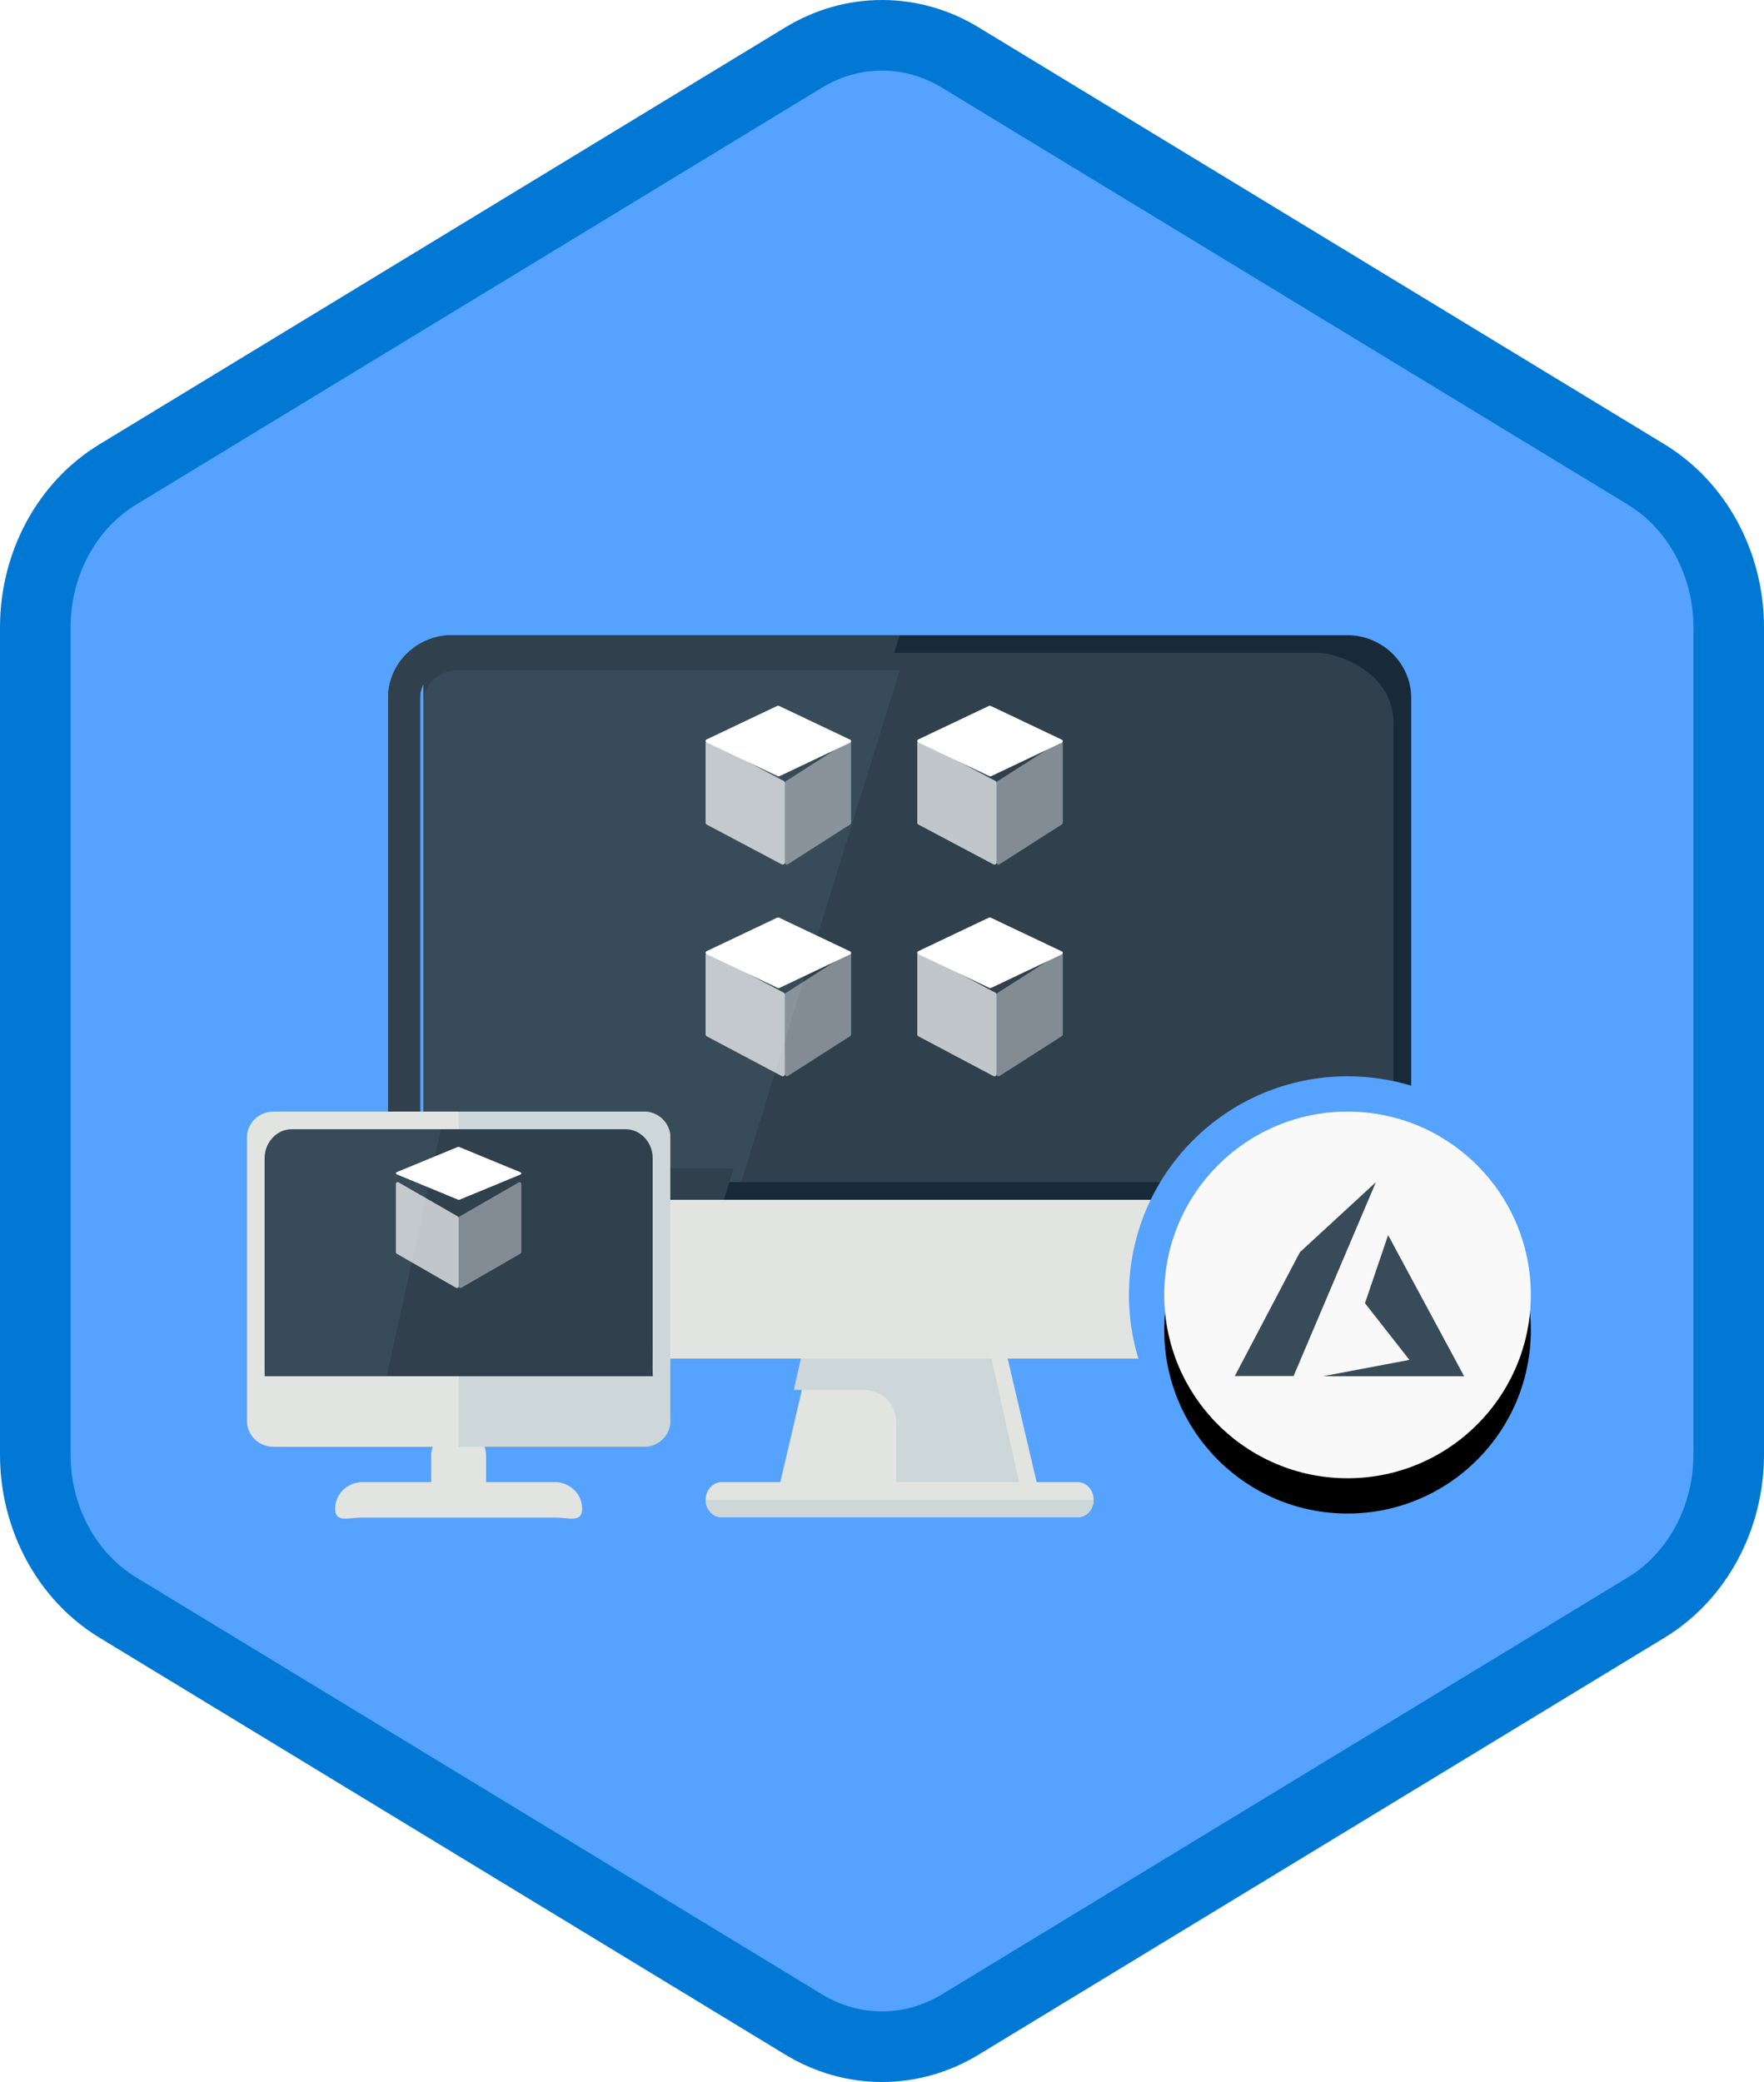 <?xml version="1.0" encoding="UTF-8"?>
<svg width="100px" height="118px" viewBox="0 0 100 118" version="1.1" xmlns="http://www.w3.org/2000/svg" xmlns:xlink="http://www.w3.org/1999/xlink">
    <!-- Generator: Sketch 53.2 (72643) - https://sketchapp.com -->
    <title>Run massively parallel compute jobs with Azure Batch/run-massively-parallel-compute-jobs-with-azure-batch Copy</title>
    <desc>Created with Sketch.</desc>
    <defs>
        <path d="M42.742,1.497 C44.374,0.499 46.187,0 48,0 C49.813,0 51.627,0.499 53.256,1.497 L90.591,24.332 C93.933,26.377 96,30.203 96,34.353 L96,79.647 C96,83.795 93.933,87.624 90.591,89.668 L53.256,112.505 C51.627,113.501 49.813,114 48,114 C46.187,114 44.374,113.501 42.742,112.505 L5.409,89.668 C2.066,87.624 0,83.795 0,79.647 L0,34.353 C0,30.203 2.066,26.377 5.409,24.332 L42.742,1.497 Z" id="path-1"></path>
        <filter x="-6.9%" y="-8.0%" width="113.8%" height="116.0%" filterUnits="objectBoundingBox" id="filter-3">
            <feOffset dx="0" dy="2" in="SourceAlpha" result="shadowOffsetOuter1"></feOffset>
            <feColorMatrix values="0 0 0 0 0   0 0 0 0 0   0 0 0 0 0  0 0 0 0.096 0" type="matrix" in="shadowOffsetOuter1" result="shadowMatrixOuter1"></feColorMatrix>
            <feMerge>
                <feMergeNode in="shadowMatrixOuter1"></feMergeNode>
                <feMergeNode in="SourceGraphic"></feMergeNode>
            </feMerge>
        </filter>
        <path d="M12.391,22.782 C6.652,22.782 2,18.129 2,12.391 C2,6.653 6.652,2 12.391,2 C18.129,2 22.782,6.653 22.782,12.391 C22.782,18.129 18.129,22.782 12.391,22.782 Z" id="path-4"></path>
        <filter x="-4.8%" y="-4.8%" width="109.6%" height="119.2%" filterUnits="objectBoundingBox" id="filter-5">
            <feOffset dx="0" dy="2" in="SourceAlpha" result="shadowOffsetOuter1"></feOffset>
            <feColorMatrix values="0 0 0 0 0   0 0 0 0 0   0 0 0 0 0  0 0 0 0.1 0" type="matrix" in="shadowOffsetOuter1"></feColorMatrix>
        </filter>
        <filter x="-16.7%" y="-16.7%" width="133.3%" height="133.3%" filterUnits="objectBoundingBox" id="filter-6">
            <feOffset dx="0" dy="2" in="SourceAlpha" result="shadowOffsetOuter1"></feOffset>
            <feColorMatrix values="0 0 0 0 0   0 0 0 0 0   0 0 0 0 0  0 0 0 0.096 0" type="matrix" in="shadowOffsetOuter1" result="shadowMatrixOuter1"></feColorMatrix>
            <feMerge>
                <feMergeNode in="shadowMatrixOuter1"></feMergeNode>
                <feMergeNode in="SourceGraphic"></feMergeNode>
            </feMerge>
        </filter>
    </defs>
    <g id="Badges" stroke="none" stroke-width="1" fill="none" fill-rule="evenodd">
        <g id="Run-massively-parallel-compute-jobs-with-Azure-Batch" transform="translate(-50, -50)">
            <g id="Run-massively-parallel-compute-jobs-with-Azure-Batch/run-massively-parallel-compute-jobs-with-azure-batch-Copy" transform="translate(50, 50)">
                <g id="Mask" transform="translate(2, 2)">
                    <mask id="mask-2" fill="white">
                        <use xlink:href="#path-1"></use>
                    </mask>
                    <use id="Trophy-1" fill="#55A2FF" xlink:href="#path-1"></use>
                </g>
                <g id="Azure-Hex-Border" stroke="#0078D4" stroke-width="4">
                    <path d="M45.562,3.258 L6.673,26.894 C3.797,28.643 2,31.951 2,35.558 L2,82.442 C2,86.049 3.798,89.359 6.673,91.106 L45.561,114.742 C46.929,115.572 48.455,116 50,116 C51.546,116 53.072,115.572 54.436,114.743 L93.327,91.106 C96.202,89.358 98,86.048 98,82.442 L98,35.558 C98,31.952 96.203,28.644 93.327,26.894 L54.435,3.258 C53.072,2.428 51.546,2 50,2 C48.454,2 46.929,2.428 45.562,3.258 Z M45.562,3.258 C45.562,3.258 45.562,3.258 45.562,3.258 L45.562,3.258 L45.562,3.258 Z"></path>
                </g>
                <g id="Large-Monitor" transform="translate(22, 34)">
                    <g id="Monitor" filter="url(#filter-3)">
                        <path d="M0,32 L0,37.4 C0,39.38 1.631,41 3.625,41 L54.375,41 C56.369,41 58,39.38 58,37.4 L58,32 L0,32" id="Fill-1285" fill="#E1E4E1"></path>
                        <path d="M3.625,0 C1.631,0 0,1.6 0,3.556 L0,32 L58,32 L58,3.556 C58,1.6 56.369,0 54.375,0 L3.625,0 Z M54.375,1.778 C55.375,1.778 56.188,2.575 56.188,3.556 L56.188,30.222 L1.812,30.222 L1.812,3.556 C1.812,2.575 2.625,1.778 3.625,1.778 L54.375,1.778 L54.375,1.778 Z" id="Fill-1287" fill="#182A37"></path>
                        <path d="M3.833,1 L52.693,1 C53.704,1 57,1.989 57,5.005 L57,31 L2,31 L2,2.875 C2,1.841 2.822,1 3.833,1 Z" id="Fill-1288" fill="#30404D"></path>
                        <path d="M3.837,2 L29,2 L20.017,31 L2,31 L2,3.812 C2,2.813 2.824,2 3.837,2" id="Fill-1289" fill="#384B58"></path>
                        <path d="M3.625,0 L29,0 L28.446,1.778 L3.625,1.778 C2.625,1.778 1.812,2.575 1.812,3.556 L1.812,30.222 L19.585,30.222 L19.031,32 L0,32 L0,3.556 C0,1.6 1.631,0 3.625,0" id="Fill-1290" fill="#30404D"></path>
                        <polyline id="Fill-1291" fill="#E1E4E1" points="37 49 22 49 23.875 41 35.125 41 37 49"></polyline>
                        <path d="M36,49 L34.2,41 L23.4,41 L23,42.778 L27,42.778 C27.995,42.778 28.8,43.573 28.8,44.556 L28.8,49 L36,49" id="Fill-1292" fill="#CDD6D8"></path>
                        <path d="M40,49 C40,49.55 39.587,50 39.083,50 L18.917,50 C18.413,50 18,49.55 18,49 C18,48.45 18.413,48 18.917,48 L39.083,48 C39.587,48 40,48.45 40,49" id="Fill-1293" fill="#E1E4E1"></path>
                        <path d="M18.917,50 L39.083,50 C39.587,50 40,49.55 40,49 L18,49 C18,49.55 18.413,50 18.917,50" id="Fill-1294" fill="#CDD6D8"></path>
                    </g>
                    <g id="Group-4" transform="translate(18, 6)" fill="#FFFFFF">
                        <path d="M4.138,4 C4.117,4 4.096,3.995 4.077,3.986 L0.06,2.08 C0.023,2.062 0,2.028 0,1.993 C0,1.957 0.023,1.924 0.06,1.907 L4.052,0.013 C4.09,-0.004 4.135,-0.004 4.172,0.013 L8.19,1.92 C8.228,1.937 8.25,1.97 8.25,2.006 C8.25,2.042 8.228,2.075 8.19,2.092 L4.199,3.986 C4.18,3.995 4.16,4 4.138,4" id="Path"></path>
                        <path d="M4.373,9 C4.349,9 4.327,8.995 4.308,8.984 L0.066,6.735 C0.025,6.714 0,6.676 0,6.632 L0,2.119 C0,2.076 0.025,2.038 0.066,2.016 C0.105,1.995 0.153,1.995 0.195,2.016 L4.437,4.265 C4.475,4.287 4.5,4.325 4.5,4.368 L4.5,8.881 C4.5,8.925 4.475,8.963 4.437,8.984 C4.416,8.995 4.394,9 4.373,9" id="Path" opacity="0.7"></path>
                        <path d="M4.608,9 C4.588,9 4.57,8.995 4.552,8.984 C4.521,8.963 4.5,8.924 4.5,8.881 L4.5,4.377 C4.5,4.335 4.521,4.296 4.552,4.274 L8.089,2.016 C8.123,1.995 8.163,1.995 8.196,2.016 C8.229,2.037 8.25,2.076 8.25,2.119 L8.25,6.622 C8.25,6.666 8.229,6.704 8.196,6.725 L4.66,8.984 C4.645,8.995 4.626,9 4.608,9" id="Path" opacity="0.4"></path>
                    </g>
                    <g id="Group-2" transform="translate(30, 6)" fill="#FFFFFF">
                        <path d="M4.138,4 C4.117,4 4.096,3.995 4.077,3.986 L0.06,2.08 C0.023,2.062 0,2.028 0,1.993 C0,1.957 0.023,1.924 0.06,1.907 L4.052,0.013 C4.09,-0.004 4.135,-0.004 4.172,0.013 L8.19,1.92 C8.228,1.937 8.25,1.97 8.25,2.006 C8.25,2.042 8.228,2.075 8.19,2.092 L4.199,3.986 C4.18,3.995 4.16,4 4.138,4" id="Path"></path>
                        <path d="M4.373,9 C4.349,9 4.327,8.995 4.308,8.984 L0.066,6.735 C0.025,6.714 0,6.676 0,6.632 L0,2.119 C0,2.076 0.025,2.038 0.066,2.016 C0.105,1.995 0.153,1.995 0.195,2.016 L4.437,4.265 C4.475,4.287 4.5,4.325 4.5,4.368 L4.5,8.881 C4.5,8.925 4.475,8.963 4.437,8.984 C4.416,8.995 4.394,9 4.373,9" id="Path" opacity="0.7"></path>
                        <path d="M4.608,9 C4.588,9 4.57,8.995 4.552,8.984 C4.521,8.963 4.5,8.924 4.5,8.881 L4.5,4.377 C4.5,4.335 4.521,4.296 4.552,4.274 L8.089,2.016 C8.123,1.995 8.163,1.995 8.196,2.016 C8.229,2.037 8.25,2.076 8.25,2.119 L8.25,6.622 C8.25,6.666 8.229,6.704 8.196,6.725 L4.66,8.984 C4.645,8.995 4.626,9 4.608,9" id="Path" opacity="0.4"></path>
                    </g>
                    <g id="Group-5" transform="translate(18, 18)" fill="#FFFFFF">
                        <path d="M4.138,4 C4.117,4 4.096,3.995 4.077,3.986 L0.06,2.08 C0.023,2.062 0,2.028 0,1.993 C0,1.957 0.023,1.924 0.06,1.907 L4.052,0.013 C4.09,-0.004 4.135,-0.004 4.172,0.013 L8.19,1.92 C8.228,1.937 8.25,1.97 8.25,2.006 C8.25,2.042 8.228,2.075 8.19,2.092 L4.199,3.986 C4.18,3.995 4.16,4 4.138,4" id="Path"></path>
                        <path d="M4.373,9 C4.349,9 4.327,8.995 4.308,8.984 L0.066,6.735 C0.025,6.714 0,6.676 0,6.632 L0,2.119 C0,2.076 0.025,2.038 0.066,2.016 C0.105,1.995 0.153,1.995 0.195,2.016 L4.437,4.265 C4.475,4.287 4.5,4.325 4.5,4.368 L4.5,8.881 C4.5,8.925 4.475,8.963 4.437,8.984 C4.416,8.995 4.394,9 4.373,9" id="Path" opacity="0.7"></path>
                        <path d="M4.608,9 C4.588,9 4.57,8.995 4.552,8.984 C4.521,8.963 4.5,8.924 4.5,8.881 L4.5,4.377 C4.5,4.335 4.521,4.296 4.552,4.274 L8.089,2.016 C8.123,1.995 8.163,1.995 8.196,2.016 C8.229,2.037 8.25,2.076 8.25,2.119 L8.25,6.622 C8.25,6.666 8.229,6.704 8.196,6.725 L4.66,8.984 C4.645,8.995 4.626,9 4.608,9" id="Path" opacity="0.4"></path>
                    </g>
                    <g id="Group" transform="translate(30, 18)" fill="#FFFFFF">
                        <path d="M4.138,4 C4.117,4 4.096,3.995 4.077,3.986 L0.06,2.08 C0.023,2.062 0,2.028 0,1.993 C0,1.957 0.023,1.924 0.06,1.907 L4.052,0.013 C4.09,-0.004 4.135,-0.004 4.172,0.013 L8.19,1.92 C8.228,1.937 8.25,1.97 8.25,2.006 C8.25,2.042 8.228,2.075 8.19,2.092 L4.199,3.986 C4.18,3.995 4.16,4 4.138,4" id="Path"></path>
                        <path d="M4.373,9 C4.349,9 4.327,8.995 4.308,8.984 L0.066,6.735 C0.025,6.714 0,6.676 0,6.632 L0,2.119 C0,2.076 0.025,2.038 0.066,2.016 C0.105,1.995 0.153,1.995 0.195,2.016 L4.437,4.265 C4.475,4.287 4.5,4.325 4.5,4.368 L4.5,8.881 C4.5,8.925 4.475,8.963 4.437,8.984 C4.416,8.995 4.394,9 4.373,9" id="Path" opacity="0.7"></path>
                        <path d="M4.608,9 C4.588,9 4.57,8.995 4.552,8.984 C4.521,8.963 4.5,8.924 4.5,8.881 L4.5,4.377 C4.5,4.335 4.521,4.296 4.552,4.274 L8.089,2.016 C8.123,1.995 8.163,1.995 8.196,2.016 C8.229,2.037 8.25,2.076 8.25,2.119 L8.25,6.622 C8.25,6.666 8.229,6.704 8.196,6.725 L4.66,8.984 C4.645,8.995 4.626,9 4.608,9" id="Path" opacity="0.4"></path>
                    </g>
                </g>
                <g id="Azure-Logo" transform="translate(64, 61)">
                    <path d="M12.391,24.782 C5.547,24.782 -1.33582034e-12,19.234 -1.33582034e-12,12.391 C-1.33582034e-12,5.548 5.547,4.54747351e-13 12.391,4.54747351e-13 C19.234,4.54747351e-13 24.782,5.548 24.782,12.391 C24.782,19.234 19.234,24.782 12.391,24.782 Z" id="Fill-41" fill="#55A2FF"></path>
                    <g id="Fill-41">
                        <use fill="black" fill-opacity="1" filter="url(#filter-5)" xlink:href="#path-4"></use>
                        <use fill="#F9F9F9" fill-rule="evenodd" xlink:href="#path-4"></use>
                    </g>
                    <g transform="translate(6, 6)" fill="#384B58" id="Path">
                        <polygon points="5 10.999 13 11 8.691 3 7.379 6.862 9.899 10.074"></polygon>
                        <polygon points="8 0 3.69 3.971 0 10.989 3.328 10.989 3.328 11"></polygon>
                    </g>
                </g>
                <g id="Small-Monitor" transform="translate(14, 61)">
                    <g id="Network" filter="url(#filter-6)">
                        <path d="M13.556,21 L13.556,19.5 C13.556,18.675 12.859,18 12,18 C11.141,18 10.444,18.675 10.444,19.5 L10.444,21 L6.556,21 C5.697,21 5,21.668 5,22.5 C5,23.325 5.697,23.012 6.556,23.012 L17.444,23.012 C18.303,23.012 19,23.325 19,22.5 C19,21.668 18.303,21 17.444,21 L13.556,21 Z" id="Fill-849" fill="#E1E4E1"></path>
                        <path d="M24,17.538 C24,18.342 23.325,19 22.5,19 L1.5,19 C0.675,19 0,18.342 0,17.538 L0,1.462 C0,0.658 0.675,0 1.5,0 L22.5,0 C23.325,0 24,0.658 24,1.462 L24,17.538" id="Fill-852" fill="#E1E4E1"></path>
                        <path d="M22.5,0 L12,0 L12,19 L22.5,19 C23.325,19 24,18.342 24,17.538 L24,1.462 C24,0.658 23.325,0 22.5,0" id="Fill-867" fill="#CDD6D8"></path>
                        <path d="M4.538,15 L23.017,15 C22.984,15 23,14.259 23,13.353 L23,2.647 C23,1.741 22.308,1 21.462,1 L4.538,1 C3.692,1 3,1.741 3,2.647 L3,13.353 C3,14.259 3.692,15 4.538,15 Z" id="Fill-868" fill="#30404D"></path>
                        <path d="M11,1 L7.923,15 L1.013,15 C0.996,14.981 1,14.259 1,13.353 L1,2.647 C1,1.741 1.692,1 2.538,1 L11,1 Z" id="Fill-869" fill="#384B58"></path>
                    </g>
                    <g id="Group-6" transform="translate(8.444, 4)" fill="#FFFFFF">
                        <path d="M3.567,3 C3.549,3 3.531,2.996 3.514,2.989 L0.052,1.56 C0.02,1.546 -8.0913054e-13,1.521 -8.0913054e-13,1.495 C-8.0913054e-13,1.468 0.02,1.443 0.052,1.43 L3.493,0.01 C3.525,-0.003 3.565,-0.003 3.596,0.01 L7.06,1.44 C7.092,1.453 7.111,1.478 7.111,1.505 C7.111,1.532 7.092,1.556 7.06,1.569 L3.62,2.989 C3.603,2.996 3.586,3 3.567,3" id="Path"></path>
                        <path d="M3.455,8 C3.436,8 3.419,7.995 3.404,7.986 L0.052,6.058 C0.019,6.041 -4.0456527e-13,6.008 -4.0456527e-13,5.971 L-4.0456527e-13,2.102 C-4.0456527e-13,2.065 0.019,2.032 0.052,2.014 C0.083,1.995 0.121,1.995 0.154,2.014 L3.506,3.941 C3.536,3.96 3.556,3.993 3.556,4.03 L3.556,7.898 C3.556,7.935 3.536,7.968 3.506,7.986 C3.489,7.995 3.472,8 3.455,8" id="Path" opacity="0.7"></path>
                        <path d="M3.658,8 C3.639,8 3.622,7.995 3.605,7.986 C3.575,7.968 3.556,7.935 3.556,7.898 L3.556,4.037 C3.556,4.001 3.575,3.968 3.605,3.949 L6.959,2.014 C6.991,1.995 7.028,1.995 7.06,2.014 C7.092,2.032 7.111,2.065 7.111,2.102 L7.111,5.962 C7.111,5.999 7.092,6.032 7.06,6.05 L3.707,7.986 C3.693,7.995 3.675,8 3.658,8" id="Path" opacity="0.4"></path>
                    </g>
                </g>
            </g>
        </g>
    </g>
</svg>